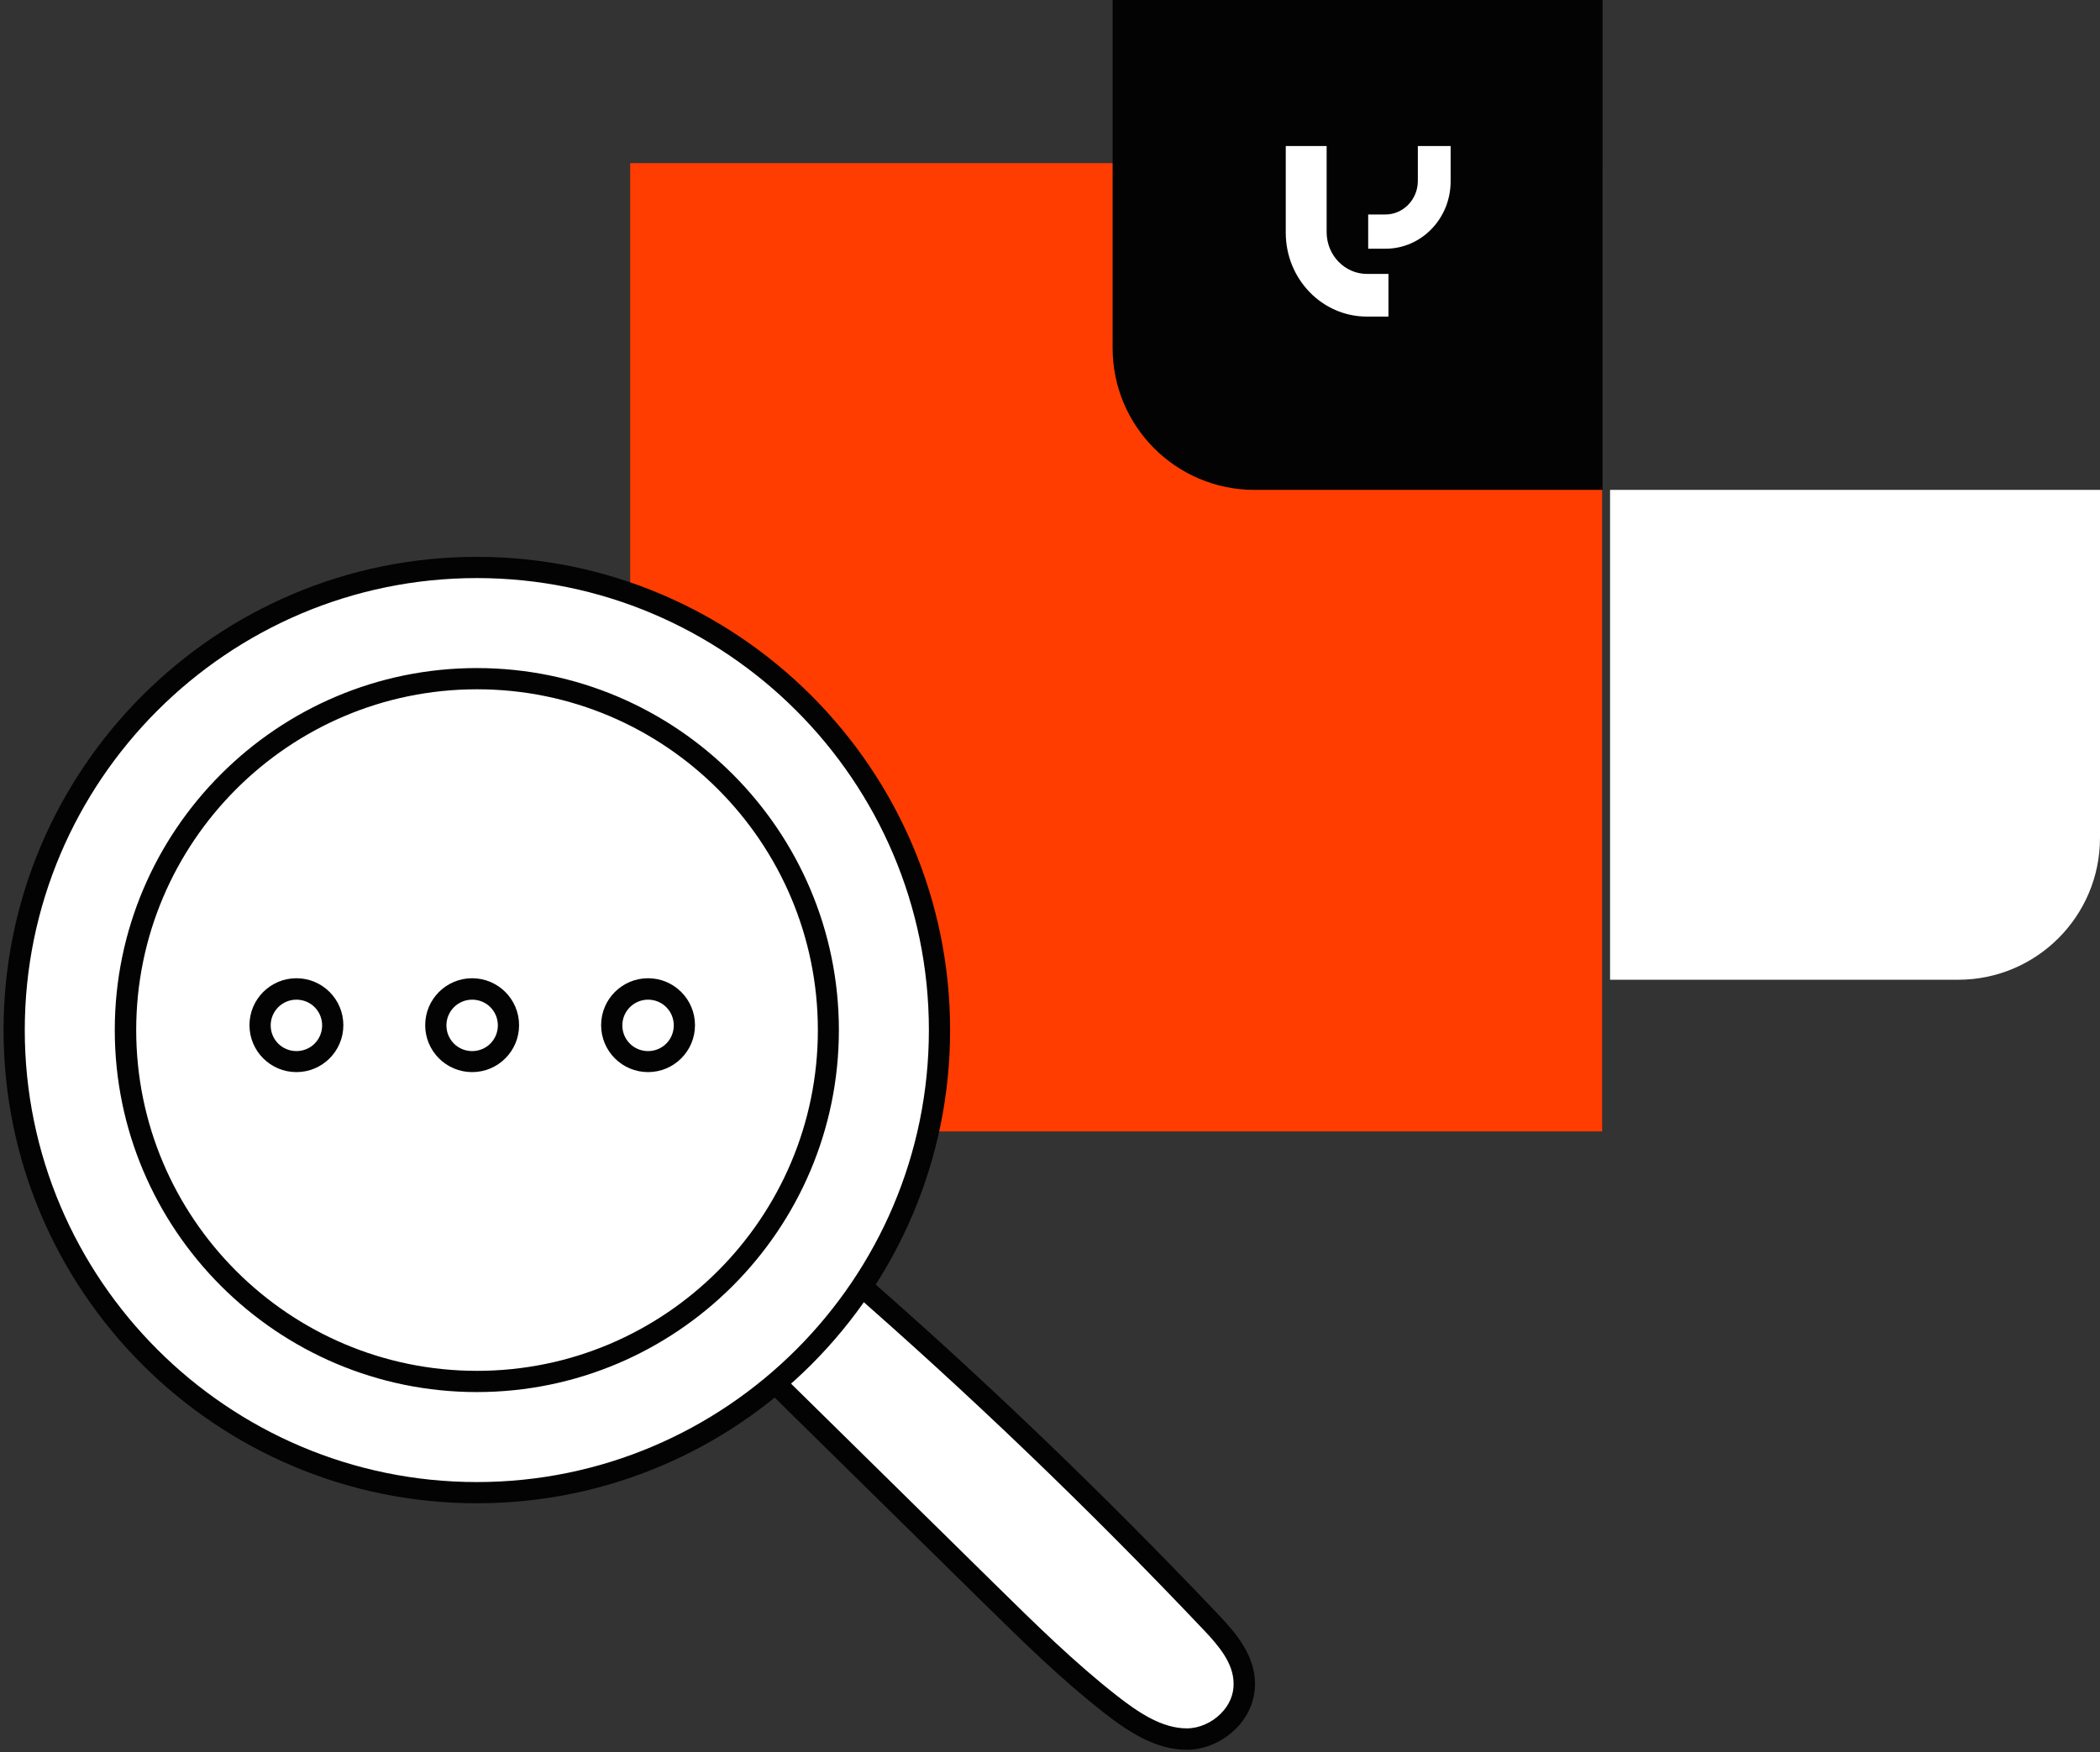 <svg width="592" height="494" viewBox="0 0 592 494" fill="none" xmlns="http://www.w3.org/2000/svg">
<rect x="0" y="0" width="592" height="494" fill="#333333" stroke="none"/>
<path d="M177.652 46H451.652V319H233.652C202.724 319 177.652 293.928 177.652 263V46Z" fill="#FF3D00"/>
<path d="M453.883 138.117H592V236.235C592 258.326 574.092 276.235 552 276.235H453.883V138.117Z" fill="white"/>
<path d="M451.77 0L451.77 138.117L353.652 138.117C331.561 138.117 313.652 120.209 313.652 98.117L313.652 -6.0373e-06L451.77 0Z" fill="#030303"/>
<path d="M362.461 41.169H373.985V65.443C373.985 71.958 379.091 77.233 385.382 77.233H391.412V89.259H385.33C372.7 89.259 362.461 78.665 362.461 65.599V41.169Z" fill="white"/>
<path d="M408.946 41.169H399.695V51.005C399.695 56.232 395.596 60.474 390.543 60.474H385.699V70.123H390.584C400.724 70.123 408.94 61.617 408.94 51.131V41.169H408.946Z" fill="white"/>
<path d="M216.061 387.537C237.003 408.134 257.887 428.674 278.829 449.271C289.876 460.145 300.922 471.018 313.004 480.454C319.506 485.517 326.697 490.35 334.637 490.35C342.577 490.35 350.919 483.676 350.861 474.758C350.861 467.796 346.029 462.216 341.484 457.44C308.172 422.345 273.364 389.033 237.233 357.677C230.616 367.401 224 377.066 216.118 387.537H216.061Z" fill="white"/>
<path d="M334.581 493.342C325.779 493.342 318.127 488.279 311.108 482.814C298.911 473.263 287.634 462.159 276.703 451.4L213.934 389.667C212.841 388.631 212.726 386.905 213.646 385.697C221.471 375.399 228.144 365.56 234.588 356.125C235.048 355.434 235.854 354.917 236.717 354.802C237.58 354.687 238.443 354.859 239.134 355.434C275.207 386.675 310.36 420.332 343.614 455.37C348.505 460.548 353.74 466.704 353.798 474.701C353.798 479.362 351.957 483.849 348.447 487.359C344.707 491.098 339.529 493.342 334.581 493.342ZM220.032 387.193L280.903 447.085C291.719 457.729 302.88 468.718 314.79 478.038C320.946 482.871 327.562 487.301 334.581 487.301C337.976 487.301 341.601 485.748 344.19 483.101C346.549 480.742 347.814 477.751 347.757 474.701C347.757 468.891 343.499 463.943 339.242 459.455C306.908 425.338 272.791 392.601 237.753 362.108C232.23 370.221 226.476 378.505 220.032 387.193Z" fill="#030303"/>
<path d="M134.423 159.987C62.391 159.987 3.994 218.383 3.994 290.415C3.994 362.447 62.391 420.844 134.423 420.844C206.454 420.844 264.851 362.447 264.851 290.415C264.851 218.383 206.454 159.987 134.423 159.987ZM134.423 389.488C79.708 389.488 35.35 345.13 35.35 290.415C35.35 235.701 79.708 191.343 134.423 191.343C189.137 191.343 233.495 235.701 233.495 290.415C233.495 345.13 189.137 389.488 134.423 389.488ZM134.423 389.488C79.708 389.488 35.35 345.13 35.35 290.415C35.35 235.701 79.708 191.343 134.423 191.343C189.137 191.343 233.495 235.701 233.495 290.415C233.495 345.13 189.137 389.488 134.423 389.488Z" fill="white"/>
<path d="M134.42 423.84C60.835 423.84 1 364.006 1 290.42C1 216.835 60.835 157 134.42 157C208.006 157 267.84 216.835 267.84 290.42C267.84 364.006 208.006 423.84 134.42 423.84ZM134.42 162.984C64.172 162.984 6.983 220.172 6.983 290.42C6.983 360.669 64.172 417.857 134.42 417.857C204.669 417.857 261.857 360.669 261.857 290.42C261.857 220.172 204.669 162.984 134.42 162.984ZM134.42 392.485C78.152 392.485 32.356 346.688 32.356 290.42C32.356 234.152 78.152 188.356 134.42 188.356C190.688 188.356 236.485 234.152 236.485 290.42C236.485 346.688 190.688 392.485 134.42 392.485ZM38.397 290.42C38.397 343.409 81.489 386.501 134.478 386.501C187.466 386.501 230.559 343.409 230.559 290.42C230.559 237.432 187.466 194.339 134.478 194.339C81.489 194.339 38.397 237.432 38.397 290.42Z" fill="#030303"/>
<path d="M73.322 289.036C73.322 283.398 77.925 278.795 83.563 278.795C89.201 278.795 93.804 283.398 93.804 289.036C93.804 294.675 89.201 299.277 83.563 299.277C77.925 299.277 73.322 294.675 73.322 289.036Z" fill="white"/>
<path d="M83.561 302.274C76.254 302.274 70.328 296.348 70.328 289.041C70.328 281.734 76.254 275.808 83.561 275.808C90.868 275.808 96.794 281.734 96.794 289.041C96.794 296.348 90.868 302.274 83.561 302.274ZM83.561 281.849C79.591 281.849 76.312 285.071 76.312 289.098C76.312 293.126 79.533 296.348 83.561 296.348C87.588 296.348 90.81 293.126 90.81 289.098C90.81 285.071 87.588 281.849 83.561 281.849Z" fill="#030303"/>
<path d="M133.097 299.277C138.753 299.277 143.337 294.692 143.337 289.036C143.337 283.38 138.753 278.795 133.097 278.795C127.441 278.795 122.855 283.38 122.855 289.036C122.855 294.692 127.441 299.277 133.097 299.277Z" fill="white"/>
<path d="M133.098 302.274C125.791 302.274 119.865 296.348 119.865 289.041C119.865 281.734 125.791 275.808 133.098 275.808C140.405 275.808 146.331 281.734 146.331 289.041C146.331 296.348 140.405 302.274 133.098 302.274ZM133.098 281.849C129.128 281.849 125.849 285.071 125.849 289.098C125.849 293.126 129.071 296.348 133.098 296.348C137.125 296.348 140.347 293.126 140.347 289.098C140.347 285.071 137.125 281.849 133.098 281.849Z" fill="#030303"/>
<path d="M182.69 299.277C188.346 299.277 192.931 294.692 192.931 289.036C192.931 283.38 188.346 278.795 182.69 278.795C177.034 278.795 172.449 283.38 172.449 289.036C172.449 294.692 177.034 299.277 182.69 299.277Z" fill="white"/>
<path d="M182.69 302.274C175.383 302.274 169.457 296.348 169.457 289.041C169.457 281.734 175.383 275.808 182.69 275.808C189.996 275.808 195.922 281.734 195.922 289.041C195.922 296.348 189.996 302.274 182.69 302.274ZM182.69 281.849C178.72 281.849 175.44 285.071 175.44 289.098C175.44 293.126 178.662 296.348 182.69 296.348C186.717 296.348 189.939 293.126 189.939 289.098C189.939 285.071 186.717 281.849 182.69 281.849Z" fill="#030303"/>
</svg>
